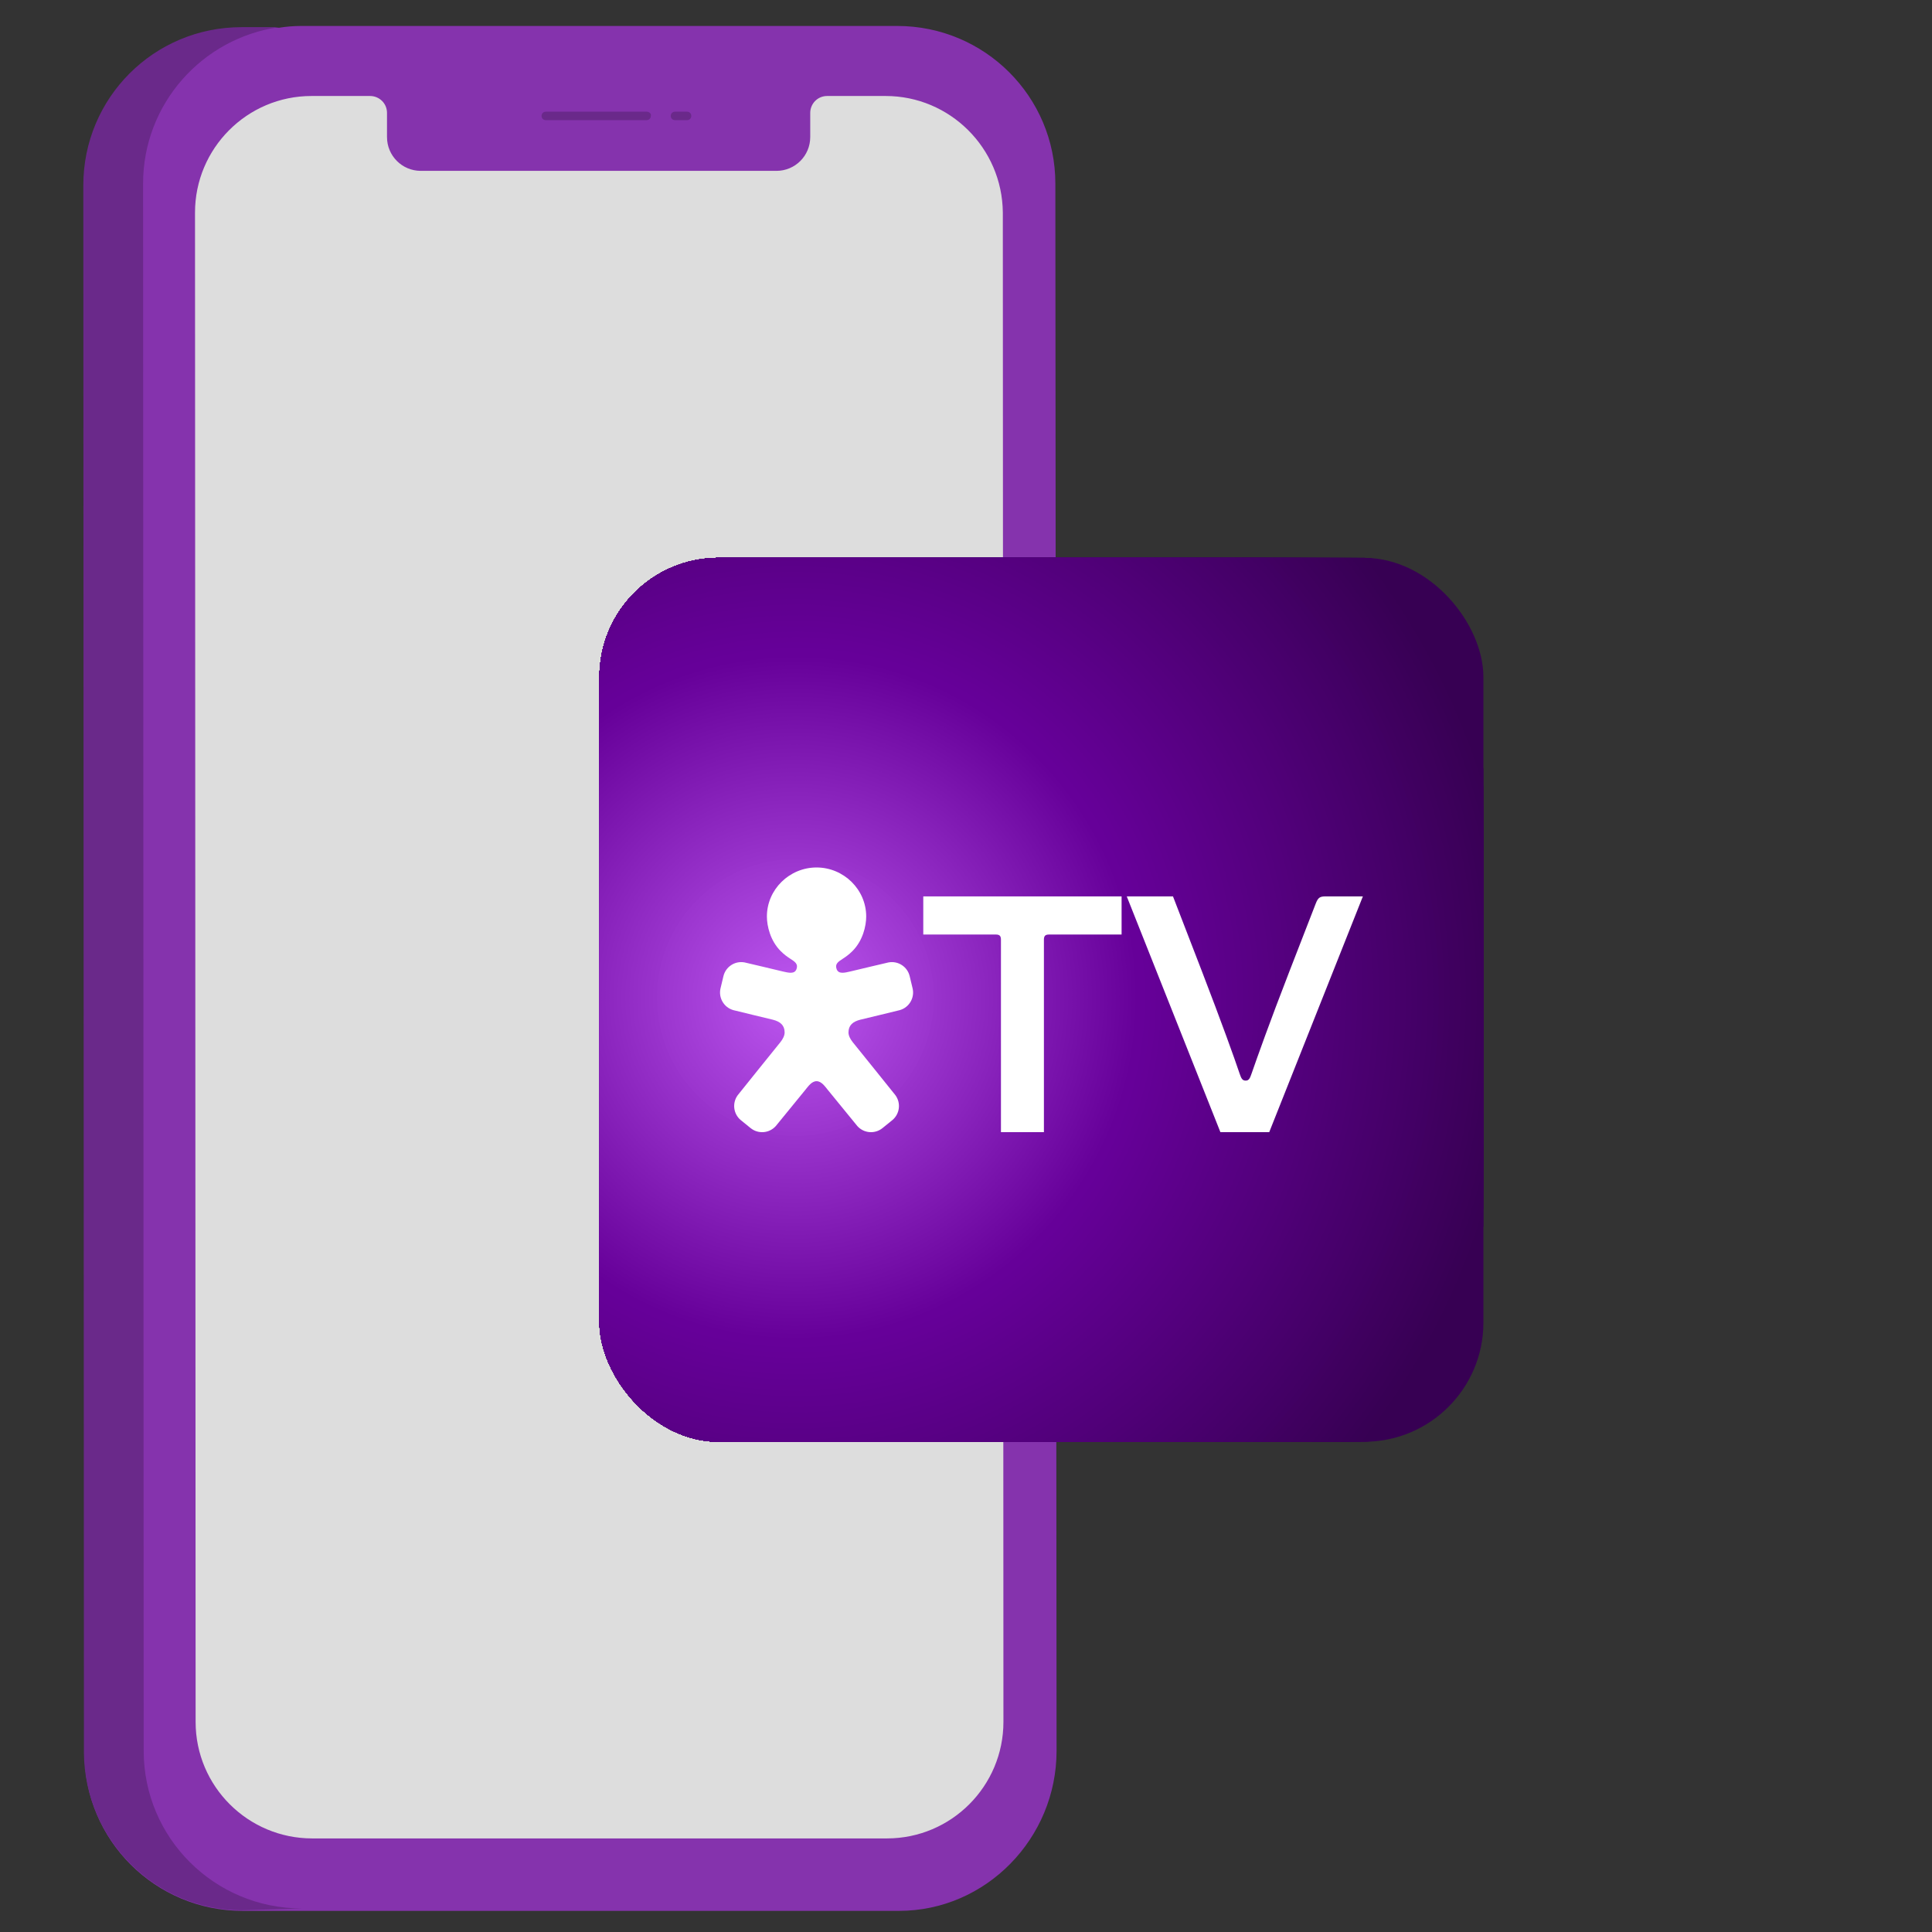 <?xml version="1.0" encoding="UTF-8"?>
<svg id="Layer_1" xmlns="http://www.w3.org/2000/svg" xmlns:xlink="http://www.w3.org/1999/xlink" version="1.1" viewBox="0 0 320 320">
  <rect x="0" y="0" width="320" height="320" fill="#333333" stroke="none"/>
  <!-- Generator: Adobe Illustrator 30.0.0, SVG Export Plug-In . SVG Version: 2.1.1 Build 123)  -->
  <defs>
    <style>
      .st0 {
        fill: none;
      }

      .st1 {
        fill: #8620b9;
      }

      .st2 {
        fill: #a943dc;
      }

      .st3 {
        fill: #9731ca;
      }

      .st4 {
        fill: #3f005e;
      }

      .st5 {
        fill: #b953ec;
      }

      .st6 {
        fill: #720ca5;
      }

      .st7 {
        fill: #8721ba;
      }

      .st8 {
        fill: #4c0072;
      }

      .st9 {
        fill: #8c26bf;
      }

      .st10 {
        fill: #3a0058;
      }

      .st11 {
        fill: #4e0075;
      }

      .st12 {
        fill: #b14be4;
      }

      .st13 {
        fill: #7f19b2;
      }

      .st14 {
        fill: #380054;
      }

      .st15 {
        fill: #47006b;
      }

      .st16 {
        fill: #a53fd8;
      }

      .st17 {
        fill: #440067;
      }

      .st18 {
        fill: #3a0057;
      }

      .st19 {
        fill: #560081;
      }

      .st20 {
        fill: #390056;
      }

      .st21 {
        fill: #640096;
      }

      .st22 {
        fill: #8d27c0;
      }

      .st23 {
        fill: #400060;
      }

      .st24 {
        fill: #7b15ae;
      }

      .st25 {
        fill: #650097;
      }

      .st26 {
        fill: #b54fe8;
      }

      .st27 {
        fill: #9e38d1;
      }

      .st28 {
        fill: #a4d;
      }

      .st29 {
        fill: #952fc8;
      }

      .st30 {
        fill: #630095;
      }

      .st31 {
        fill: #710ba4;
      }

      .st32 {
        fill: #a23cd5;
      }

      .st33 {
        fill: #a640d9;
      }

      .st34 {
        fill: #7610a9;
      }

      .st35 {
        fill: #54007e;
      }

      .st36 {
        fill: #922cc5;
      }

      .st37 {
        fill: #380055;
      }

      .st38 {
        fill: #b44ee7;
      }

      .st39 {
        fill: #550080;
      }

      .st40 {
        fill: #4a0070;
      }

      .st41 {
        fill: #430066;
      }

      .st42 {
        fill: #52007b;
      }

      .st43 {
        fill: #3d005b;
      }

      .st44 {
        fill: #430065;
      }

      .st45 {
        fill: #510079;
      }

      .st46 {
        fill: #82b;
      }

      .st47 {
        fill: #7913ac;
      }

      .st48 {
        fill: #3d005c;
      }

      .st49 {
        fill: #8b25be;
      }

      .st50 {
        fill: #7a14ad;
      }

      .st51 {
        fill: #5d008b;
      }

      .st52 {
        fill: #b5e;
      }

      .st53 {
        fill: #4a006f;
      }

      .st54 {
        fill: #3e005d;
      }

      .st55 {
        fill: #5f008e;
      }

      .st56 {
        fill: #8533ad;
      }

      .st56, .st57, .st58 {
        fill-rule: evenodd;
      }

      .st59 {
        fill: #650098;
      }

      .st60 {
        fill: #700aa3;
      }

      .st61 {
        fill: #730da6;
      }

      .st62 {
        fill: #6c069f;
      }

      .st63 {
        fill: #9d37d0;
      }

      .st64 {
        fill: #630094;
      }

      .st65 {
        fill: #610092;
      }

      .st66 {
        fill: #a741da;
      }

      .st67 {
        fill: #750fa8;
      }

      .st68 {
        fill: #3c005a;
      }

      .st69 {
        fill: #4c0073;
      }

      .st70 {
        fill: #7812ab;
      }

      .st71 {
        fill: #5a0087;
      }

      .st72 {
        fill: #570083;
      }

      .st73 {
        fill: #67019a;
      }

      .st74 {
        fill: #942ec7;
      }

      .st75 {
        fill: #851fb8;
      }

      .st76 {
        fill: #a842db;
      }

      .st77 {
        fill: #740ea7;
      }

      .st78 {
        fill: #3f005f;
      }

      .st79 {
        fill: #8e28c1;
      }

      .st80 {
        fill: #600090;
      }

      .st81 {
        fill: #9832cb;
      }

      .st82 {
        fill: #51007a;
      }

      .st83 {
        fill: #370053;
      }

      .st84 {
        fill: #902ac3;
      }

      .st85 {
        fill: #811bb4;
      }

      .st86 {
        fill: #a03ad3;
      }

      .st87 {
        fill: #6f09a2;
      }

      .st88 {
        fill: #609;
      }

      .st89 {
        fill: #71a;
      }

      .st90 {
        fill: #5c008a;
      }

      .st91 {
        fill: #fff;
      }

      .st92 {
        fill: #b852eb;
      }

      .st93 {
        fill: #841eb7;
      }

      .st94 {
        fill: #ac46df;
      }

      .st95 {
        fill: #a43ed7;
      }

      .st96 {
        fill: #5b0089;
      }

      .st97 {
        fill: #bc56ef;
      }

      .st98 {
        fill: #9f39d2;
      }

      .st99 {
        fill: #580084;
      }

      .st100 {
        fill: #821cb5;
      }

      .st101 {
        fill: #4d0074;
      }

      .st102 {
        fill: #b751ea;
      }

      .st103 {
        fill: #420064;
      }

      .st104 {
        fill: #7d17b0;
      }

      .st105 {
        fill: #912bc4;
      }

      .st106 {
        fill: #6b059e;
      }

      .st107 {
        fill: #3b0059;
      }

      .st108 {
        fill: #ab45de;
      }

      .st109 {
        fill: #a33dd6;
      }

      .st110 {
        fill: #55007f;
      }

      .st111 {
        fill: #500078;
      }

      .st112 {
        fill: #bd57f0;
      }

      .st113 {
        fill: #620093;
      }

      .st114 {
        fill: #590085;
      }

      .st115 {
        fill: #6d07a0;
      }

      .st116 {
        fill: #831db6;
      }

      .st117 {
        fill: #5e008d;
      }

      .st118 {
        fill: #570082;
      }

      .st119 {
        fill: #68029b;
      }

      .st120 {
        fill: #7c16af;
      }

      .st121 {
        fill: #8923bc;
      }

      .st122 {
        fill: #7e18b1;
      }

      .st123 {
        fill: #4f0077;
      }

      .st124 {
        fill: #b650e9;
      }

      .st125 {
        fill: #ae48e1;
      }

      .st126 {
        fill: #46006a;
      }

      .st127 {
        fill: #460069;
      }

      .st128 {
        fill: #932dc6;
      }

      .st129 {
        fill: #b04ae3;
      }

      .st130 {
        fill: #ad47e0;
      }

      .st131 {
        fill: #5d008c;
      }

      .st132 {
        fill: #af49e2;
      }

      .st133 {
        fill: #b24ce5;
      }

      .st134 {
        fill: #4b0071;
      }

      .st135 {
        fill: #9630c9;
      }

      .st136 {
        fill: #4f0076;
      }

      .st137 {
        fill: #5f008f;
      }

      .st138 {
        fill: #48006d;
      }

      .st57 {
        fill: #ddd;
      }

      .st139 {
        fill: #6e08a1;
      }

      .st140 {
        fill: #9c36cf;
      }

      .st141 {
        fill: #590086;
      }

      .st142 {
        fill: #b34de6;
      }

      .st58 {
        fill: #6a298a;
      }

      .st143 {
        fill: #8f29c2;
      }

      .st144 {
        fill: #a13bd4;
      }

      .st145 {
        fill: #48006c;
      }

      .st146 {
        fill: #93c;
      }

      .st147 {
        fill: #5b0088;
      }

      .st148 {
        fill: #410063;
      }

      .st149 {
        fill: #610091;
      }

      .st150 {
        fill: #8a24bd;
      }

      .st151 {
        fill: #6a049d;
      }

      .st152 {
        fill: #53007d;
      }

      .st153 {
        clip-path: url(#clippath);
      }

      .st154 {
        fill: #49006e;
      }

      .st155 {
        fill: #410061;
      }

      .st156 {
        fill: #9b35ce;
      }

      .st157 {
        fill: #450068;
      }

      .st158 {
        fill: #801ab3;
      }

      .st159 {
        fill: #69039c;
      }

      .st160 {
        fill: #ba54ed;
      }

      .st161 {
        fill: #53007c;
      }
    </style>
    <clipPath id="clippath">
      <rect class="st0" x="99.297" y="92.4" width="146.403" height="146.403" rx="19.753" ry="19.753"/>
    </clipPath>
  </defs>
  <g>
    <path class="st56" d="M174.8,30.4c0-14.4-11.7-26.1-26.2-26.1H49.9c-1.2,0-2.5.1-3.7.3h-6.2c-14.4,0-26.1,11.7-26.1,26.2l.1,259.6c0,14.4,11.7,26.1,26.2,26.1h108.7c14.4,0,26.1-12,26.1-26.5l-.2-259.6Z"/>
    <path class="st57" d="M146.7,15.9h-9.7c-1.6,0-2.8,1.3-2.8,2.8v4c0,3.1-2.5,5.6-5.6,5.6h-58.9c-3.1,0-5.6-2.5-5.6-5.6v-4c0-1.6-1.3-2.8-2.8-2.8h-9.7c-10.7,0-19.3,8.7-19.3,19.3l.1,250c0,10.7,8.7,19.3,19.3,19.3h95.2c10.7,0,19.3-8.7,19.3-19.3l-.1-250c-.1-10.7-8.8-19.3-19.4-19.3Z"/>
    <path class="st58" d="M23.7,30.4l.1,259.6c0,14.4,11.7,26.1,26.2,26.1l-9.9.3c-14.4,0-26.1-11.7-26.2-26.1l-.1-259.6c0-14.5,11.7-26.2,26.2-26.2h6.2c-12.7,1.8-22.5,12.7-22.5,25.9ZM113.8,18.5h-2c-.4,0-.7.3-.7.7s.3.7.7.7h2c.4,0,.7-.3.7-.7s-.3-.7-.7-.7ZM107.1,18.5h-16.7c-.4,0-.7.3-.7.7,0,.4.3.7.7.7h16.7c.4,0,.7-.3.7-.7.1-.4-.3-.7-.7-.7Z"/>
  </g>
  <g>
    <g class="st153">
      <rect class="st83" x="99.297" y="92.4" width="146.403" height="146.403"/>
      <path class="st83" d="M246.281,163.057v24.238h3.503c-1.458,7.844-3.68,15.424-6.587,22.66-2.907,7.236-6.5,14.127-10.699,20.592-2.1,3.232-4.351,6.358-6.743,9.367v-.529h-127.039V91.819h127.921v-.156c1.18,1.52,2.325,3.069,3.432,4.646,4.43,6.308,8.27,13.065,11.437,20.191,3.167,7.126,5.662,14.621,7.403,22.407h-2.628v24.149Z"/>
      <path class="st14" d="M246.281,163.073v24.056h2.618c-1.447,7.785-3.652,15.309-6.538,22.49-2.886,7.182-6.451,14.021-10.619,20.437-2.084,3.208-4.318,6.31-6.693,9.296-.594.747-1.196,1.486-1.807,2.218v-2.187h-124.526V91.819h123.59v-4.041c2.481,2.898,4.826,5.918,7.025,9.048,4.397,6.261,8.208,12.967,11.351,20.04,3.144,7.073,5.62,14.512,7.347,22.239h-1.748v23.968Z"/>
      <path class="st37" d="M249.984,163.089c.295,16.326-2.732,31.939-8.459,46.194-2.864,7.127-6.402,13.915-10.538,20.283-2.068,3.184-4.285,6.262-6.642,9.226-1.178,1.482-2.392,2.935-3.639,4.358v-3.766h-121.989V91.819h122.905v-3.455c2.463,2.876,4.79,5.873,6.972,8.98,4.364,6.214,8.146,12.869,11.266,19.888,6.24,14.038,9.83,29.532,10.125,45.858Z"/>
      <path class="st20" d="M249.083,163.106c.293,16.202-2.711,31.696-8.395,45.842-2.842,7.073-6.354,13.809-10.458,20.128-2.052,3.16-4.253,6.215-6.592,9.156-1.169,1.47-2.374,2.912-3.611,4.325v-3.173h-121.311V91.819h122.221v-2.87c2.444,2.854,4.753,5.828,6.919,8.911,4.33,6.166,8.084,12.771,11.18,19.737,6.192,13.931,9.755,29.307,10.048,45.508Z"/>
      <path class="st18" d="M248.182,163.122c.291,16.077-2.69,31.453-8.33,45.49-2.82,7.019-6.305,13.703-10.378,19.974-2.036,3.135-4.22,6.167-6.541,9.085-1.16,1.459-2.355,2.89-3.583,4.291v-2.579h-120.634V91.819h121.536v-2.284c2.425,2.832,4.717,5.783,6.866,8.843,4.297,6.119,8.022,12.673,11.094,19.585,6.144,13.824,9.68,29.082,9.971,45.159Z"/>
      <path class="st10" d="M247.281,163.138c.289,15.953-2.669,31.209-8.266,45.138-2.798,6.965-6.256,13.597-10.298,19.819-2.021,3.111-4.187,6.119-6.49,9.015-1.152,1.448-2.337,2.868-3.556,4.258v-1.985h-119.956V91.819h120.851v-1.698c2.406,2.811,4.68,5.739,6.812,8.774,4.264,6.072,7.96,12.575,11.008,19.434,6.097,13.717,9.605,28.857,9.894,44.81Z"/>
      <path class="st107" d="M246.381,163.155c.286,15.829-2.648,30.966-8.201,44.786-2.776,6.91-6.207,13.491-10.217,19.665-2.005,3.087-4.155,6.072-6.44,8.945-1.143,1.437-2.319,2.845-3.528,4.225v-1.392h-119.278V91.819h120.166v-1.113c2.388,2.789,4.644,5.694,6.759,8.706,4.231,6.024,7.898,12.477,10.922,19.282,6.049,13.61,9.53,28.632,9.817,44.46Z"/>
      <path class="st68" d="M245.48,163.171c.284,15.704-2.628,30.723-8.137,44.435-2.755,6.856-6.159,13.385-10.137,19.51-1.989,3.063-4.122,6.024-6.389,8.875-1.134,1.425-2.301,2.823-3.5,4.192v-.798h-118.6V91.819h119.482v-.527c2.369,2.767,4.607,5.649,6.706,8.638,4.198,5.977,7.836,12.379,10.836,19.131,6.002,13.504,9.455,28.407,9.74,44.111Z"/>
      <path class="st43" d="M244.579,163.187c.282,15.58-2.607,30.479-8.073,44.083-2.733,6.802-6.11,13.279-10.057,19.356-1.973,3.038-4.089,5.976-6.339,8.804-1.125,1.414-2.282,2.801-3.472,4.159v-.204h-117.923V91.819h115.176v-3.972c1.238,1.314,2.446,2.658,3.621,4.03,2.35,2.745,4.571,5.604,6.653,8.569,4.164,5.93,7.773,12.281,10.751,18.979,5.954,13.397,9.38,28.182,9.662,43.762Z"/>
      <path class="st48" d="M243.678,163.204c.559,30.911-11.463,59.122-31.353,79.746v-3.565h-113.609V91.819h114.52v-3.354c1.228,1.303,2.426,2.636,3.592,3.998,2.331,2.723,4.534,5.56,6.6,8.501,4.131,5.882,7.711,12.183,10.665,18.828,5.907,13.29,9.306,27.957,9.585,43.412Z"/>
      <path class="st54" d="M242.777,163.22c.555,30.662-11.371,58.647-31.101,79.104v-2.94h-112.96V91.819h113.864v-2.736c1.219,1.293,2.407,2.615,3.563,3.966,2.313,2.701,4.498,5.515,6.547,8.432,4.098,5.835,7.649,12.085,10.579,18.676,5.859,13.183,9.231,27.732,9.508,43.063Z"/>
      <path class="st4" d="M241.877,163.236c.55,30.413-11.279,58.171-30.849,78.462v-2.315h-112.312V91.819h113.209v-2.119c1.209,1.282,2.387,2.594,3.534,3.934,2.294,2.679,4.461,5.47,6.494,8.364,4.065,5.788,7.587,11.987,10.493,18.525,5.812,13.076,9.156,27.507,9.431,42.714Z"/>
      <path class="st78" d="M240.976,163.253c.546,30.165-11.186,57.695-30.596,77.821v-1.689h-111.663V91.819h112.553v-1.501c1.199,1.272,2.368,2.573,3.505,3.901,2.275,2.657,4.425,5.425,6.441,8.296,4.031,5.74,7.525,11.889,10.407,18.373,5.764,12.969,9.081,27.282,9.354,42.364Z"/>
      <path class="st23" d="M240.075,163.269c.541,29.916-11.094,57.219-30.344,77.179v-1.064h-111.015V91.819h111.897v-.883c1.189,1.261,2.348,2.552,3.476,3.869,2.256,2.635,4.388,5.381,6.387,8.227,3.998,5.693,7.463,11.791,10.322,18.222,5.717,12.862,9.006,27.057,9.277,42.015Z"/>
      <path class="st155" d="M239.174,163.285c.537,29.667-11.002,56.743-30.092,76.537v-.438h-110.366V91.819h107.616v-3.932c19.794,19.09,32.305,45.731,32.842,75.398Z"/>
      <path class="st148" d="M238.273,163.301c.532,29.418-10.91,56.268-29.84,75.895-1.183,1.227-2.395,2.425-3.636,3.594v-3.407h-106.082V91.819h106.991v-3.284c19.628,18.93,32.034,45.347,32.566,74.766Z"/>
      <path class="st103" d="M237.372,163.318c.528,29.17-10.817,55.792-29.587,75.254-1.173,1.216-2.375,2.405-3.605,3.564v-2.751h-105.464V91.819h106.365v-2.635c19.462,18.77,31.763,44.964,32.291,74.134Z"/>
      <path class="st44" d="M236.472,163.334c.523,28.921-10.725,55.316-29.335,74.612-1.163,1.206-2.355,2.384-3.575,3.534v-2.096h-104.846V91.819h105.74v-1.987c19.296,18.61,31.492,44.581,32.016,73.501Z"/>
      <path class="st41" d="M235.571,163.35c.519,28.672-10.633,54.84-29.083,73.97-1.153,1.196-2.335,2.364-3.544,3.503v-1.44h-104.229V91.819h105.115v-1.338c19.13,18.45,31.221,44.197,31.74,72.869Z"/>
      <path class="st17" d="M234.67,163.367c.514,28.423-10.541,54.365-28.83,73.328-1.143,1.185-2.314,2.343-3.513,3.473v-.784h-103.611V91.819h104.489v-.69c18.964,18.29,30.95,43.814,31.465,72.237Z"/>
      <path class="st157" d="M233.769,163.383c.51,28.175-10.448,53.889-28.578,72.687-2.266,2.35-4.644,4.591-7.126,6.716v-3.402h-99.349V91.819h103.864v-.041c18.798,18.13,30.68,43.43,31.19,71.605Z"/>
      <path class="st127" d="M232.868,163.399c.505,27.926-10.356,53.413-28.326,72.045-2.246,2.329-4.603,4.551-7.063,6.657v-2.717h-98.763V91.819h99.665v-2.677c1.217,1.067,2.408,2.162,3.573,3.285,18.632,17.969,30.409,43.047,30.914,70.973Z"/>
      <path class="st126" d="M231.968,163.416c.501,27.677-10.264,52.937-28.073,71.403-2.226,2.308-4.562,4.51-7,6.598v-2.032h-98.178V91.819h99.072v-2c1.206,1.057,2.387,2.143,3.541,3.256,18.466,17.809,30.138,42.663,30.639,70.341Z"/>
      <path class="st15" d="M231.067,163.432c.496,27.428-10.172,52.461-27.821,70.761-2.206,2.288-4.521,4.47-6.938,6.538v-1.348h-97.592V91.819h98.478v-1.322c1.195,1.048,2.365,2.123,3.509,3.226,18.3,17.649,29.867,42.28,30.363,69.708Z"/>
      <path class="st145" d="M230.166,163.448c.492,27.18-10.079,51.986-27.569,70.12-2.186,2.267-4.48,4.429-6.875,6.479v-.663h-97.007V91.819h94.257v-3.673c2.467,1.962,4.838,4.04,7.105,6.226,18.134,17.489,29.596,41.896,30.088,69.076Z"/>
      <path class="st138" d="M229.265,163.464c.487,26.931-9.987,51.51-27.316,69.478-2.166,2.246-4.439,4.389-6.812,6.42-1.186,1.016-2.397,2.003-3.632,2.962v-2.94h-92.789V91.819h93.697v-2.968c2.444,1.944,4.794,4.003,7.04,6.169,17.968,17.329,29.325,41.513,29.813,68.444Z"/>
      <path class="st154" d="M228.364,163.481c.483,26.682-9.895,51.034-27.064,68.836-2.146,2.225-4.398,4.348-6.749,6.361-1.175,1.006-2.375,1.985-3.598,2.935v-2.228h-92.237V91.819h93.136v-2.262c2.422,1.926,4.749,3.966,6.975,6.112,17.802,17.169,29.054,41.13,29.537,67.812Z"/>
      <path class="st53" d="M227.464,163.497c.478,26.433-9.803,50.558-26.812,68.194-2.126,2.205-4.357,4.308-6.686,6.301-1.164.997-2.353,1.966-3.565,2.907v-1.516h-91.685V91.819h92.576v-1.557c2.399,1.908,4.705,3.929,6.91,6.055,17.636,17.009,28.784,40.746,29.262,67.18Z"/>
      <path class="st40" d="M226.563,163.513c.474,26.185-9.71,50.083-26.559,67.553-4.212,4.368-8.841,8.333-13.824,11.833v-3.515h-87.463V91.819h92.016v-.851c2.377,1.89,4.661,3.892,6.845,5.998,17.47,16.849,28.513,40.363,28.987,66.547Z"/>
      <path class="st134" d="M225.662,163.53c.469,25.936-9.618,49.607-26.307,66.911-4.172,4.326-8.757,8.254-13.693,11.72v-2.777h-86.946V91.819h91.455v-.146c2.354,1.872,4.616,3.855,6.78,5.941,17.304,16.689,28.242,39.979,28.711,65.915Z"/>
      <path class="st8" d="M224.761,163.546c.465,25.687-9.526,49.131-26.055,66.269-4.132,4.285-8.673,8.175-13.561,11.608v-2.039h-86.429V91.819h87.331v-2.138c1.21.871,2.398,1.771,3.564,2.698,2.331,1.854,4.572,3.818,6.714,5.884,17.138,16.529,27.971,39.596,28.436,65.283Z"/>
      <path class="st69" d="M223.86,163.562c.46,25.438-9.434,48.655-25.803,65.627-4.092,4.243-8.589,8.096-13.43,11.496v-1.301h-85.912V91.819h83.147v-3.91c4.961,3.222,9.594,6.91,13.837,11.002,16.972,16.369,27.7,39.212,28.16,64.651Z"/>
      <path class="st101" d="M222.959,163.579c.456,25.19-9.341,48.179-25.55,64.986-4.052,4.202-8.505,8.017-13.299,11.383v-.563h-85.395V91.819h82.656v-3.153c4.912,3.191,9.5,6.842,13.702,10.894,16.806,16.209,27.429,38.829,27.885,64.019Z"/>
      <path class="st11" d="M222.059,163.595c.451,24.941-9.249,47.704-25.298,64.344-4.012,4.16-8.421,7.938-13.167,11.271-1.187.833-2.394,1.639-3.622,2.416v-2.241h-81.255V91.819h82.166v-2.397c4.864,3.159,9.406,6.775,13.567,10.787,16.64,16.049,27.158,38.445,27.61,63.386Z"/>
      <path class="st136" d="M221.158,163.611c.447,24.692-9.157,47.228-25.046,63.702-3.972,4.119-8.337,7.858-13.036,11.158-2.349,1.65-4.782,3.19-7.291,4.612v-3.7h-77.069V91.819h81.676v-1.641c4.815,3.128,9.313,6.707,13.431,10.679,16.474,15.889,26.887,38.062,27.334,62.754Z"/>
      <path class="st123" d="M220.257,163.628c.442,24.443-9.065,46.752-24.793,63.06-3.932,4.077-8.253,7.779-12.905,11.046-2.326,1.633-4.734,3.158-7.218,4.566v-2.916h-76.625V91.819h81.186v-.885c4.767,3.096,9.219,6.64,13.296,10.572,16.308,15.729,26.617,37.679,27.059,62.122Z"/>
      <path class="st111" d="M219.356,163.644c.438,24.195-8.972,46.276-24.541,62.419-3.892,4.036-8.169,7.7-12.773,10.933-2.302,1.617-4.686,3.126-7.145,4.519v-2.131h-76.181V91.819h80.696v-.129c4.718,3.065,9.125,6.572,13.161,10.464,16.142,15.569,26.346,37.295,26.784,61.49Z"/>
      <path class="st45" d="M218.455,163.66c.433,23.946-8.88,45.801-24.289,61.777-3.852,3.994-8.085,7.621-12.642,10.821-2.278,1.6-4.638,3.094-7.071,4.473v-1.347h-75.738V91.819h72.977v-3.587c2.482,1.29,4.893,2.698,7.228,4.214,4.67,3.033,9.031,6.504,13.025,10.356,15.976,15.408,26.075,36.912,26.508,60.858Z"/>
      <path class="st82" d="M217.555,163.676c.429,23.697-8.788,45.325-24.036,61.135-3.812,3.953-8.001,7.542-12.511,10.709-2.255,1.583-4.59,3.061-6.998,4.427v-.563h-75.294V91.819h72.562v-2.787c2.456,1.277,4.843,2.67,7.153,4.17,4.621,3.002,8.937,6.437,12.89,10.249,15.811,15.248,25.804,36.528,26.233,60.225Z"/>
      <path class="st42" d="M216.654,163.693c.424,23.448-8.696,44.849-23.784,60.494-7.544,7.822-16.58,14.206-26.662,18.686v-3.489h-67.492V91.819h72.147v-1.987c2.43,1.264,4.792,2.642,7.078,4.127,4.573,2.97,8.844,6.369,12.755,10.141,15.645,15.088,25.533,36.145,25.958,59.593Z"/>
      <path class="st161" d="M215.753,163.709c.42,23.2-8.603,44.373-23.532,59.852-7.464,7.739-16.404,14.055-26.379,18.488v-2.665h-67.127V91.819h71.732v-1.188c2.404,1.25,4.741,2.613,7.003,4.083,4.524,2.939,8.75,6.302,12.619,10.034,15.479,14.928,25.262,35.761,25.682,58.961Z"/>
      <path class="st152" d="M214.852,163.725c.415,22.951-8.511,43.897-23.279,59.21-7.384,7.656-16.229,13.904-26.096,18.29v-1.841h-66.761V91.819h63.989v-3.756c10.02,4.026,19.084,9.949,26.741,17.334,15.313,14.768,24.991,35.378,25.407,58.329Z"/>
      <path class="st35" d="M213.951,163.742c.411,22.702-8.419,43.422-23.027,58.568-7.304,7.573-16.053,13.753-25.813,18.092v-1.018h-66.395V91.819h63.653v-2.92c9.911,3.982,18.878,9.842,26.451,17.146,15.147,14.608,24.721,34.994,25.131,57.697Z"/>
      <path class="st110" d="M213.051,163.758c.406,22.453-8.327,42.946-22.775,57.927-7.224,7.49-15.877,13.603-25.53,17.893v-.194h-63.3v1.34c-1.225-.492-2.436-1.014-3.631-1.563h.901V92.575h-3.555c1.175-.592,2.366-1.157,3.572-1.694v.938h63.3v-2.083c9.802,3.938,18.671,9.734,26.161,16.958,14.981,14.448,24.45,34.611,24.856,57.064Z"/>
      <path class="st39" d="M212.15,163.774c.402,22.205-8.234,42.47-22.522,57.285-7.144,7.407-15.701,13.452-25.247,17.695-2.387,1.061-4.835,2.009-7.339,2.838v-2.208h-55.26v.503c-2.423-.974-4.789-2.062-7.09-3.259h4.025V93.38h-3.149c1.162-.586,2.339-1.144,3.533-1.675v.114h62.598v-1.247c9.694,3.895,18.464,9.626,25.871,16.77,14.815,14.288,24.179,34.228,24.581,56.432Z"/>
      <path class="st19" d="M211.249,163.791c.397,21.956-8.142,41.994-22.27,56.643-7.064,7.324-15.525,13.301-24.965,17.497-4.72,2.098-9.684,3.75-14.841,4.903v-3.45h-32.048v4.03c-5.195-.965-10.216-2.437-15.009-4.363-2.396-.963-4.736-2.039-7.011-3.222h3.61V94.185h-2.744c1.149-.579,2.313-1.132,3.493-1.656,2.36-1.049,4.781-1.986,7.257-2.806v2.096h54.641v-.411c9.585,3.851,18.257,9.518,25.581,16.582,14.649,14.128,23.908,33.844,24.305,55.8Z"/>
      <path class="st118" d="M210.348,163.807c.393,21.707-8.05,41.518-22.018,56.001-6.984,7.241-15.349,13.151-24.682,17.299-4.666,2.074-9.574,3.708-14.673,4.847v-2.57h-31.685v3.144c-5.136-.955-10.1-2.41-14.839-4.313-2.369-.952-4.682-2.016-6.931-3.186h3.195V94.99h-2.339c1.136-.573,2.287-1.119,3.454-1.637,4.666-2.074,9.574-3.708,14.673-4.847v3.314h31.685v-3.888c5.136.955,10.1,2.41,14.839,4.313,9.477,3.808,18.05,9.41,25.292,16.394,14.483,13.968,23.637,33.461,24.03,55.168Z"/>
      <path class="st72" d="M209.447,163.823c.777,42.917-33.384,78.337-76.301,79.114-10.729.194-20.99-1.795-30.358-5.559-2.342-.941-4.628-1.993-6.852-3.149h2.78V95.795h-1.934c1.123-.566,2.261-1.106,3.414-1.618,4.613-2.05,9.465-3.665,14.505-4.792v2.435h31.322v-3.002c5.077.944,9.984,2.382,14.668,4.264,9.368,3.764,17.843,9.302,25.002,16.206,14.317,13.808,23.366,33.077,23.755,54.536Z"/>
      <path class="st99" d="M208.546,163.839c.768,42.419-32.997,77.429-75.417,78.197-10.605.192-20.747-1.774-30.006-5.495-2.315-.93-4.575-1.97-6.773-3.113h2.365V96.599h-1.528c1.11-.56,2.235-1.093,3.374-1.6,9.119-4.053,19.183-6.385,29.787-6.577,21.21-.384,40.567,7.865,54.718,21.513,14.151,13.648,23.095,32.694,23.479,53.903Z"/>
      <path class="st114" d="M207.646,163.856c.759,41.922-32.61,76.521-74.532,77.28-10.48.19-20.503-1.754-29.654-5.43-2.288-.919-4.521-1.947-6.693-3.076h1.95V97.404h-1.123c1.096-.553,2.208-1.08,3.335-1.581,9.012-4.005,18.958-6.31,29.438-6.5,41.922-.759,76.521,32.61,77.28,74.532Z"/>
      <path class="st141" d="M206.745,163.872c.75,41.424-32.223,75.613-73.648,76.363-10.356.187-20.26-1.733-29.302-5.366-2.261-.908-4.467-1.924-6.614-3.04h1.535V99.924h-3.922c2.105-1.193,4.273-2.288,6.499-3.277,8.905-3.958,18.733-6.235,29.089-6.423,41.424-.75,75.613,32.223,76.363,73.648Z"/>
      <path class="st71" d="M205.844,163.888c.741,40.927-31.836,74.705-72.763,75.446-10.232.185-20.017-1.712-28.95-5.301-2.233-.897-4.414-1.9-6.534-3.003h1.12V100.709h-3.478c2.079-1.179,4.222-2.26,6.421-3.238,8.798-3.91,18.508-6.16,28.739-6.346,40.927-.741,74.705,31.836,75.446,72.763Z"/>
      <path class="st147" d="M204.943,163.905c.732,40.429-31.449,73.797-71.879,74.529-10.107.183-19.773-1.691-28.598-5.237-2.206-.886-4.36-1.877-6.455-2.967h.704V101.493h-3.035c2.054-1.164,4.171-2.233,6.343-3.198,8.691-3.863,18.283-6.085,28.39-6.268,40.429-.732,73.797,31.449,74.529,71.879Z"/>
      <path class="st96" d="M204.042,163.921c.723,39.932-31.062,72.889-70.994,73.611-9.983.181-19.53-1.67-28.246-5.173-2.179-.876-4.306-1.854-6.375-2.93h.289v-127.152h-2.591c2.029-1.15,4.119-2.205,6.265-3.159,8.584-3.815,18.058-6.011,28.041-6.191,39.932-.723,72.889,31.062,73.611,70.994Z"/>
      <path class="st90" d="M203.142,163.937c.714,39.434-30.675,71.981-70.11,72.694-9.859.178-19.287-1.65-27.894-5.108-2.152-.865-4.253-1.831-6.296-2.894-1.022-.531-2.029-1.087-3.021-1.665h2.896v-123.903h-2.147c2.004-1.136,4.068-2.178,6.187-3.12,8.477-3.768,17.833-5.936,27.691-6.114,39.434-.714,71.981,30.675,72.694,70.11Z"/>
      <path class="st51" d="M202.241,163.954c.705,38.937-30.288,71.072-69.225,71.777-9.734.176-19.043-1.629-27.543-5.044-2.125-.854-4.199-1.808-6.217-2.857-1.009-.525-2.003-1.073-2.983-1.644h2.442v-122.34h-1.703c1.978-1.121,4.017-2.15,6.109-3.08,8.37-3.72,17.608-5.861,27.342-6.037,38.937-.705,71.072,30.288,71.777,69.225Z"/>
      <path class="st131" d="M201.34,163.97c.696,38.439-29.901,70.164-68.341,70.86-9.61.174-18.8-1.608-27.191-4.979-2.098-.843-4.145-1.785-6.137-2.821-.996-.518-1.978-1.059-2.945-1.623h1.989v-120.777h-1.26c1.953-1.107,3.965-2.123,6.031-3.041,8.263-3.673,17.383-5.786,26.993-5.96,38.439-.696,70.164,29.901,70.86,68.341Z"/>
      <path class="st117" d="M200.439,163.986c.687,37.942-29.514,69.256-67.456,69.943-9.485.172-18.557-1.587-26.839-4.915-2.071-.832-4.092-1.762-6.058-2.784-.983-.511-1.952-1.045-2.907-1.602h1.536v-119.214h-.816c1.928-1.093,3.914-2.095,5.953-3.002,8.156-3.625,17.158-5.711,26.643-5.883,37.942-.687,69.256,29.514,69.943,67.456Z"/>
      <path class="st55" d="M199.538,164.003c.678,37.444-29.127,68.348-66.572,69.026-9.361.169-18.313-1.566-26.487-4.85-4.087-1.642-7.979-3.671-11.63-6.043h3.866v-115.937h-.372c1.902-1.079,3.863-2.068,5.875-2.962,8.049-3.578,16.933-5.636,26.294-5.806,37.444-.678,68.348,29.127,69.026,66.572Z"/>
      <path class="st137" d="M198.638,164.019c.669,36.947-28.74,67.44-65.687,68.109-9.237.167-18.07-1.546-26.135-4.786-4.032-1.62-7.873-3.622-11.475-5.962h3.376v-112.735h-2.701c.909-.575,1.834-1.129,2.772-1.662,1.877-1.064,3.811-2.04,5.797-2.923,7.942-3.53,16.708-5.561,25.945-5.728,36.947-.669,67.44,28.74,68.109,65.687Z"/>
      <path class="st80" d="M197.737,164.035c.66,36.449-28.353,66.532-64.803,67.192-9.112.165-17.827-1.525-25.783-4.721-3.978-1.598-7.767-3.573-11.321-5.882h2.885v-111.217h-2.22c.897-.568,1.809-1.114,2.735-1.639,1.852-1.05,3.76-2.013,5.719-2.884,7.835-3.483,16.483-5.486,25.595-5.651,36.449-.66,66.532,28.353,67.192,64.803Z"/>
      <path class="st149" d="M196.836,164.051c.651,35.952-27.966,65.624-63.918,66.274-8.988.163-17.583-1.504-25.431-4.657-3.924-1.577-7.661-3.525-11.166-5.802h2.395v-109.699h-1.739c.885-.56,1.784-1.099,2.698-1.617,1.827-1.036,3.709-1.985,5.641-2.844,7.728-3.435,16.258-5.412,25.246-5.574,35.952-.651,65.624,27.966,66.274,63.918Z"/>
      <path class="st65" d="M195.935,164.068c.642,35.454-27.579,64.716-63.034,65.357-8.864.16-17.34-1.483-25.079-4.593-3.87-1.555-7.555-3.476-11.012-5.721h1.905v-106.464h-3.832c3.373-2.369,6.987-4.422,10.797-6.116,7.621-3.387,16.033-5.337,24.896-5.497,35.454-.642,64.716,27.579,65.357,63.034Z"/>
      <path class="st113" d="M195.034,164.084c.633,34.957-27.192,63.808-62.149,64.44-8.739.158-17.097-1.462-24.727-4.528-3.815-1.533-7.449-3.427-10.857-5.641h1.415v-104.97h-3.315c3.326-2.336,6.889-4.36,10.646-6.03,7.514-3.34,15.808-5.262,24.547-5.42,34.957-.633,63.808,27.192,64.44,62.149Z"/>
      <path class="st64" d="M194.133,164.1c.624,34.459-26.805,62.899-61.265,63.523-8.615.156-16.853-1.441-24.375-4.464-3.761-1.511-7.343-3.378-10.703-5.561h.925v-103.476h-2.798c3.279-2.303,6.791-4.298,10.494-5.944,7.408-3.292,15.583-5.187,24.198-5.343,34.459-.624,62.899,26.805,63.523,61.265Z"/>
      <path class="st30" d="M193.233,164.117c.615,33.962-26.418,61.991-60.38,62.606-8.49.154-16.61-1.421-24.023-4.399-3.707-1.489-7.237-3.33-10.548-5.481h.435v-101.982h-2.281c3.231-2.269,6.693-4.236,10.343-5.859,7.301-3.245,15.358-5.112,23.848-5.266,33.962-.615,61.991,26.418,62.606,60.38Z"/>
      <path class="st21" d="M192.332,164.133c.606,33.464-26.031,61.083-59.496,61.689-8.366.151-16.367-1.4-23.671-4.335-3.652-1.467-7.131-3.281-10.394-5.4-.816-.53-1.618-1.079-2.406-1.646h2.351v-98.842h-1.763c3.184-2.236,6.595-4.174,10.191-5.773,7.194-3.197,15.133-5.037,23.499-5.189,33.464-.606,61.083,26.031,61.689,59.496Z"/>
      <path class="st25" d="M191.431,164.149c.597,32.967-25.644,60.175-58.611,60.772-8.242.149-16.123-1.379-23.319-4.27-3.598-1.446-7.025-3.232-10.239-5.32-.804-.522-1.594-1.063-2.37-1.622h1.825v-97.372h-1.246c3.137-2.203,6.496-4.112,10.04-5.687,7.087-3.15,14.908-4.962,23.15-5.111,32.967-.597,60.175,25.644,60.772,58.611Z"/>
      <path class="st59" d="M190.53,164.166c.588,32.469-25.257,59.267-57.727,59.855-8.117.147-15.88-1.358-22.968-4.206-3.544-1.424-6.919-3.183-10.085-5.24-1.583-1.028-3.114-2.131-4.587-3.302h3.552v-94.198h-.729c3.089-2.17,6.398-4.05,9.888-5.601,6.98-3.102,14.683-4.887,22.8-5.034,32.469-.588,59.267,25.257,59.855,57.727Z"/>
      <path class="st88" d="M189.629,164.182c.579,31.972-24.87,58.359-56.842,58.938-7.993.145-15.637-1.337-22.616-4.141-3.489-1.402-6.813-3.135-9.93-5.159-1.559-1.012-3.066-2.098-4.517-3.252h2.991v-92.754h-.212c3.042-2.136,6.3-3.988,9.737-5.515,6.873-3.055,14.458-4.812,22.451-4.957,31.972-.579,58.359,24.87,58.938,56.842Z"/>
      <path class="st88" d="M188.729,164.198c.57,31.474-24.483,57.451-55.957,58.02-7.869.142-15.393-1.317-22.264-4.077-3.435-1.38-6.707-3.086-9.775-5.079-1.534-.997-3.018-2.065-4.447-3.201h2.431v-87.951h-4.023c1.386-1.187,2.83-2.309,4.328-3.36,2.995-2.103,6.202-3.926,9.585-5.43,6.766-3.007,14.233-4.738,22.102-4.88,31.474-.57,57.451,24.483,58.02,55.957Z"/>
      <path class="st73" d="M188.074,164.21c.563,31.112-24.202,56.79-55.314,57.354-7.778.141-15.217-1.301-22.008-4.03-3.396-1.364-6.63-3.05-9.663-5.021-1.517-.985-2.984-2.042-4.395-3.164h2.023v-86.94h-3.597c1.37-1.173,2.798-2.282,4.278-3.321,2.96-2.079,6.131-3.881,9.475-5.367,6.688-2.973,14.069-4.683,21.848-4.824,31.112-.563,56.79,24.202,57.354,55.314Z"/>
      <path class="st119" d="M187.419,164.222c.557,30.751-23.921,56.13-54.671,56.687-7.688.139-15.04-1.286-21.752-3.983-3.356-1.348-6.552-3.015-9.551-4.962-1.499-.974-2.949-2.018-4.344-3.128h1.616v-85.929h-3.171c1.354-1.16,2.765-2.255,4.228-3.283,2.926-2.055,6.06-3.836,9.365-5.305,6.61-2.938,13.906-4.629,21.594-4.768,30.751-.557,56.13,23.921,56.687,54.671Z"/>
      <path class="st159" d="M186.763,164.234c.55,30.389-23.639,55.47-54.028,56.02-7.597.138-14.863-1.271-21.496-3.936-3.317-1.333-6.475-2.979-9.438-4.904-1.482-.962-2.914-1.994-4.293-3.091h1.208v-84.918h-2.745c1.338-1.146,2.733-2.229,4.179-3.244,2.891-2.031,5.988-3.791,9.255-5.242,6.533-2.904,13.742-4.574,21.339-4.712,30.389-.55,55.47,23.639,56.02,54.028Z"/>
      <path class="st151" d="M186.108,164.246c.543,30.027-23.358,54.809-53.385,55.353-7.507.136-14.686-1.256-21.24-3.89-3.277-1.317-6.398-2.944-9.326-4.846-1.464-.951-2.879-1.97-4.242-3.054h.801v-83.907h-2.319c1.323-1.132,2.7-2.202,4.129-3.206,2.857-2.006,5.917-3.745,9.145-5.18,6.455-2.869,13.579-4.52,21.085-4.656,30.027-.543,54.809,23.358,55.353,53.385Z"/>
      <path class="st106" d="M185.453,164.257c.537,29.665-23.076,54.149-52.742,54.686-7.416.134-14.509-1.241-20.984-3.843-3.238-1.301-6.321-2.908-9.214-4.787-1.446-.939-2.845-1.947-4.191-3.017h.393v-82.896h-1.893c1.307-1.119,2.668-2.176,4.079-3.167,2.823-1.982,5.846-3.7,9.034-5.118,6.377-2.834,13.415-4.465,20.831-4.6,29.665-.537,54.149,23.076,54.686,52.742Z"/>
      <path class="st62" d="M184.798,164.269c.53,29.304-22.795,53.489-52.098,54.019-14.652.265-28.024-5.434-37.799-14.861h3.815v-78.529h-1.468c1.291-1.105,2.635-2.149,4.029-3.128,2.788-1.958,5.775-3.655,8.924-5.055,6.299-2.8,13.251-4.411,20.577-4.543,29.304-.53,53.489,22.795,54.019,52.098Z"/>
      <path class="st115" d="M184.143,164.281c.524,28.942-22.513,52.828-51.455,53.352-14.471.262-27.678-5.366-37.333-14.678h3.361v-77.56h-1.042c1.275-1.091,2.603-2.123,3.98-3.09,2.754-1.934,5.703-3.61,8.814-4.993,6.221-2.765,13.088-4.356,20.323-4.487,28.942-.524,52.828,22.513,53.352,51.455Z"/>
      <path class="st139" d="M183.488,164.293c.517,28.58-22.232,52.168-50.812,52.685-14.29.259-27.332-5.299-36.866-14.495h2.906v-76.59h-.616c1.259-1.078,2.57-2.096,3.93-3.051,2.719-1.91,5.632-3.565,8.704-4.93,6.144-2.731,12.924-4.302,20.069-4.431,28.58-.517,52.168,22.232,52.685,50.812Z"/>
      <path class="st87" d="M182.833,164.305c.511,28.218-21.951,51.508-50.169,52.018-14.109.255-26.986-5.232-36.399-14.311h2.451v-72.257h-3.759c9.079-9.413,21.749-15.363,35.858-15.619,28.218-.511,51.508,21.951,52.018,50.169Z"/>
      <path class="st60" d="M182.178,164.317c.504,27.856-21.669,50.847-49.526,51.351-13.928.252-26.64-5.165-35.933-14.128h1.996v-71.331h-3.287c8.962-9.293,21.47-15.167,35.398-15.419,27.856-.504,50.847,21.669,51.351,49.526Z"/>
      <path class="st31" d="M181.523,164.329c.498,27.495-21.388,50.187-48.882,50.685-13.747.249-26.294-5.098-35.466-13.944h1.541v-70.404h-2.816c8.846-9.172,21.191-14.97,34.938-15.218,27.495-.498,50.187,21.388,50.685,48.882Z"/>
      <path class="st6" d="M180.868,164.34c.491,27.133-21.106,49.527-48.239,50.018-13.566.246-25.948-5.031-34.999-13.761h1.087v-69.478h-2.344c8.73-9.051,20.912-14.773,34.479-15.018,27.133-.491,49.527,21.106,50.018,48.239Z"/>
      <path class="st61" d="M180.213,164.352c.485,26.771-20.825,48.866-47.596,49.351-13.386.242-25.602-4.964-34.533-13.577h.632v-68.552h-1.873c8.613-8.931,20.633-14.576,34.019-14.818,26.771-.485,48.866,20.825,49.351,47.596Z"/>
      <path class="st77" d="M179.558,164.364c.478,26.409-20.544,48.206-46.953,48.684-13.205.239-25.256-4.897-34.066-13.394h.177v-67.625h-1.401c8.497-8.81,20.355-14.379,33.559-14.618,26.409-.478,48.206,20.544,48.684,46.953Z"/>
      <path class="st67" d="M178.903,164.376c.471,26.048-20.262,47.545-46.31,48.017-13.024.236-24.91-4.83-33.599-13.21-1.086-1.048-2.122-2.147-3.105-3.294h2.827v-63.405h-.929c8.38-8.689,20.076-14.182,33.099-14.417,26.048-.471,47.545,20.262,48.017,46.31Z"/>
      <path class="st34" d="M178.248,164.388c.465,25.686-19.981,46.885-45.666,47.35-12.843.232-24.564-4.763-33.133-13.027-1.071-1.033-2.093-2.117-3.062-3.248h2.329v-62.524h-.458c8.264-8.569,19.797-13.985,32.64-14.217,25.686-.465,46.885,19.981,47.35,45.666Z"/>
      <path class="st89" d="M177.593,164.4c.458,25.324-19.699,46.225-45.023,46.683-12.662.229-24.218-4.696-32.666-12.843-1.056-1.018-2.063-2.087-3.018-3.203h1.831v-58.334h-2.887c.914-1.149,1.882-2.254,2.901-3.31,8.148-8.448,19.518-13.788,32.18-14.017,25.324-.458,46.225,19.699,46.683,45.023Z"/>
      <path class="st70" d="M176.938,164.412c.452,24.962-19.418,45.564-44.38,46.016-12.481.226-23.872-4.629-32.2-12.66-2.082-2.008-3.972-4.214-5.64-6.589h3.998v-54.068h-2.374c.901-1.133,1.855-2.222,2.859-3.262,8.031-8.327,19.239-13.591,31.72-13.817,24.962-.452,45.564,19.418,46.016,44.38Z"/>
      <path class="st47" d="M176.283,164.423c.445,24.6-19.136,44.904-43.737,45.349-12.3.223-23.526-4.561-31.733-12.476-2.052-1.979-3.915-4.153-5.558-6.494h3.461v-53.284h-1.861c.888-1.116,1.828-2.189,2.818-3.215,7.915-8.207,18.96-13.394,31.261-13.616,24.6-.445,44.904,19.136,45.349,43.737Z"/>
      <path class="st50" d="M175.628,164.435c.439,24.239-18.855,44.244-43.094,44.682-12.119.219-23.18-4.494-31.266-12.293-2.021-1.95-3.857-4.092-5.477-6.398h2.925v-49.076h-3.813c1.535-2.363,3.292-4.571,5.242-6.592,7.798-8.086,18.682-13.197,30.801-13.416,24.239-.439,44.244,18.855,44.682,43.094Z"/>
      <path class="st24" d="M174.973,164.447c.432,23.877-18.574,43.583-42.451,44.016-11.938.216-22.834-4.427-30.8-12.109-1.991-1.921-3.799-4.031-5.395-6.303h2.388v-48.344h-3.263c1.512-2.328,3.243-4.503,5.163-6.494,7.682-7.965,18.403-13,30.341-13.216,23.877-.432,43.583,18.574,44.016,42.451Z"/>
      <path class="st120" d="M174.318,164.459c.426,23.515-18.292,42.923-41.807,43.349-11.758.213-22.488-4.36-30.333-11.926-1.961-1.891-3.742-3.97-5.313-6.207h1.852v-47.611h-2.714c1.489-2.293,3.194-4.434,5.085-6.396,7.566-7.845,18.124-12.803,29.881-13.016,23.515-.426,42.923,18.292,43.349,41.807Z"/>
      <path class="st104" d="M173.663,164.471c.419,23.153-18.011,42.263-41.164,42.682-11.577.21-22.142-4.293-29.866-11.742-1.931-1.862-3.684-3.909-5.231-6.112h1.315v-46.879h-2.164c1.466-2.258,3.145-4.366,5.007-6.297,7.449-7.724,17.845-12.606,29.422-12.815,23.153-.419,42.263,18.011,42.682,41.164Z"/>
      <path class="st122" d="M173.008,164.483c.413,22.792-17.729,41.602-40.521,42.015-11.396.206-21.796-4.226-29.4-11.559-1.901-1.833-3.627-3.848-5.15-6.016h.779v-46.147h-1.614c1.443-2.222,3.095-4.298,4.929-6.199,7.333-7.603,17.566-12.409,28.962-12.615,22.792-.413,41.602,17.729,42.015,40.521Z"/>
      <path class="st13" d="M172.352,164.495c.406,22.43-17.448,40.942-39.878,41.348-11.215.203-21.45-4.159-28.933-11.375-1.871-1.804-3.569-3.787-5.068-5.921h.242v-45.414h-1.064c1.421-2.187,3.046-4.23,4.85-6.1,7.216-7.482,17.287-12.212,28.502-12.415,22.43-.406,40.942,17.448,41.348,39.878Z"/>
      <path class="st158" d="M171.697,164.506c.399,22.068-17.166,40.282-39.235,40.681-11.034.2-21.104-4.092-28.466-11.192-3.681-3.55-6.685-7.802-8.793-12.546h3.513v-37.961h-.514c1.398-2.152,2.997-4.162,4.772-6.002,7.1-7.362,17.009-12.015,28.043-12.215,22.068-.399,40.282,17.166,40.681,39.235Z"/>
      <path class="st85" d="M171.042,164.518c.393,21.706-16.885,39.621-38.591,40.014-10.853.196-20.758-4.025-28-11.008-3.621-3.492-6.575-7.674-8.649-12.34h2.914v-30.597h-3.467c1.904-4.738,4.705-9.025,8.197-12.645,6.984-7.241,16.73-11.818,27.583-12.015,21.706-.393,39.621,16.885,40.014,38.591Z"/>
      <path class="st100" d="M170.387,164.53c.386,21.345-16.604,38.961-37.948,39.347-10.672.193-20.412-3.958-27.533-10.825-3.56-3.434-6.465-7.546-8.505-12.135h2.315v-30.087h-2.859c1.872-4.659,4.627-8.874,8.06-12.435,6.867-7.12,16.451-11.621,27.123-11.814,21.345-.386,38.961,16.604,39.347,37.948Z"/>
      <path class="st116" d="M169.732,164.542c.38,20.983-16.322,38.301-37.305,38.68-10.491.19-20.067-3.891-27.066-10.642-3.5-3.375-6.356-7.418-8.361-11.929h1.716v-29.577h-2.251c1.84-4.58,4.548-8.724,7.924-12.224,6.751-7,16.172-11.424,26.663-11.614,20.983-.38,38.301,16.322,38.68,37.305Z"/>
      <path class="st93" d="M169.077,164.554c.373,20.621-16.041,37.64-36.662,38.013-10.31.187-19.721-3.824-26.6-10.458-3.44-3.317-6.246-7.291-8.217-11.723h1.117v-29.067h-1.643c1.809-4.501,4.47-8.573,7.787-12.013,6.634-6.879,15.893-11.227,26.204-11.414,20.621-.373,37.64,16.041,38.013,36.662Z"/>
      <circle class="st75" cx="131.74" cy="165.23" r="36.689"/>
      <circle class="st1" cx="131.74" cy="165.23" r="36.033"/>
      <circle class="st7" cx="131.74" cy="165.23" r="35.378"/>
      <circle class="st46" cx="131.74" cy="165.23" r="34.723"/>
      <circle class="st121" cx="131.74" cy="165.23" r="34.068"/>
      <circle class="st150" cx="131.74" cy="165.23" r="33.413"/>
      <circle class="st49" cx="131.74" cy="165.23" r="32.758"/>
      <circle class="st9" cx="131.74" cy="165.23" r="32.102"/>
      <circle class="st22" cx="131.74" cy="165.23" r="31.447"/>
      <circle class="st79" cx="131.74" cy="165.23" r="30.792"/>
      <circle class="st143" cx="131.74" cy="165.23" r="30.137"/>
      <circle class="st84" cx="131.74" cy="165.23" r="29.482"/>
      <circle class="st105" cx="131.74" cy="165.23" r="28.827"/>
      <circle class="st36" cx="131.74" cy="165.23" r="28.172"/>
      <circle class="st128" cx="131.74" cy="165.23" r="27.516"/>
      <circle class="st74" cx="131.74" cy="165.23" r="26.861"/>
      <circle class="st29" cx="131.74" cy="165.23" r="26.206"/>
      <circle class="st135" cx="131.74" cy="165.23" r="25.551"/>
      <circle class="st3" cx="131.74" cy="165.23" r="24.896"/>
      <circle class="st81" cx="131.74" cy="165.23" r="24.241"/>
      <circle class="st146" cx="131.74" cy="165.23" r="23.586"/>
      <circle class="st156" cx="131.74" cy="165.23" r="22.93"/>
      <circle class="st140" cx="131.74" cy="165.23" r="22.275"/>
      <circle class="st63" cx="131.74" cy="165.23" r="21.62"/>
      <circle class="st27" cx="131.74" cy="165.23" r="20.965"/>
      <circle class="st98" cx="131.74" cy="165.23" r="20.31"/>
      <circle class="st86" cx="131.74" cy="165.23" r="19.655"/>
      <circle class="st144" cx="131.74" cy="165.23" r="18.999"/>
      <circle class="st32" cx="131.74" cy="165.23" r="18.344"/>
      <circle class="st109" cx="131.74" cy="165.23" r="17.689"/>
      <circle class="st95" cx="131.74" cy="165.23" r="17.034"/>
      <circle class="st16" cx="131.74" cy="165.23" r="16.379"/>
      <circle class="st33" cx="131.74" cy="165.23" r="15.724"/>
      <circle class="st66" cx="131.74" cy="165.23" r="15.069"/>
      <circle class="st76" cx="131.74" cy="165.23" r="14.413"/>
      <circle class="st2" cx="131.74" cy="165.23" r="13.758"/>
      <circle class="st28" cx="131.74" cy="165.23" r="13.103"/>
      <circle class="st108" cx="131.74" cy="165.23" r="12.448"/>
      <circle class="st94" cx="131.74" cy="165.23" r="11.793"/>
      <circle class="st130" cx="131.74" cy="165.23" r="11.138"/>
      <circle class="st125" cx="131.74" cy="165.23" r="10.482"/>
      <circle class="st132" cx="131.74" cy="165.23" r="9.827"/>
      <circle class="st129" cx="131.74" cy="165.23" r="9.172"/>
      <circle class="st12" cx="131.74" cy="165.23" r="8.517"/>
      <circle class="st133" cx="131.74" cy="165.23" r="7.862"/>
      <circle class="st142" cx="131.74" cy="165.23" r="7.207"/>
      <circle class="st38" cx="131.74" cy="165.23" r="6.552"/>
      <circle class="st26" cx="131.74" cy="165.23" r="5.896"/>
      <circle class="st124" cx="131.74" cy="165.23" r="5.241"/>
      <circle class="st102" cx="131.74" cy="165.23" r="4.586"/>
      <circle class="st92" cx="131.74" cy="165.23" r="3.931"/>
      <circle class="st5" cx="131.74" cy="165.23" r="3.276"/>
      <circle class="st160" cx="131.74" cy="165.23" r="2.621"/>
      <circle class="st52" cx="131.74" cy="165.23" r="1.965"/>
      <circle class="st97" cx="131.74" cy="165.23" r="1.31"/>
      <circle class="st112" cx="131.74" cy="165.23" r=".655"/>
    </g>
    <path class="st91" d="M152.923,154.788h12.012c.626,0,.854.228.854.854v31.88h7.116v-31.88c0-.626.228-.854.854-.854h12.012v-6.319h-32.848v6.319ZM150.669,161.677c-.374-1.561-1.915-2.569-3.511-2.268-.074.003-6.012,1.424-6.317,1.497-.945.214-1.945.48-2.266-.379-.326-.874.259-1.239,1.068-1.762.42-.271.945-.634,1.551-1.239,1.722-1.722,2.276-4.161,2.276-5.725,0-4.483-3.74-8.12-8.224-8.12s-8.223,3.636-8.223,8.12c0,1.563.555,4.003,2.277,5.725.605.605,1.13.968,1.55,1.239.809.524,1.394.888,1.068,1.762-.321.859-1.319.593-2.267.379-.304-.073-6.241-1.494-6.316-1.497-1.596-.302-3.136.707-3.51,2.268-.001.007-.477,1.99-.481,2.008-.375,1.56.539,3.16,2.095,3.617.067.03,6.555,1.59,6.567,1.593,1.234.314,1.954.925,1.954,2.114,0,.531-.309,1.108-.686,1.587,0,0-7.051,8.738-7.086,8.805-.958,1.309-.714,3.134.533,4.145.004.004,1.589,1.288,1.603,1.3,1.245,1.012,3.081.878,4.166-.33.055-.048,4.434-5.429,4.898-6.0.466-.57,1.05-1.438,1.86-1.438.811,0,1.395.868,1.86,1.438.465.571,4.843,5.952,4.898,6,1.084,1.208,2.921,1.342,4.165.33.015-.012,1.6-1.296,1.604-1.3,1.247-1.011,1.492-2.836.533-4.145-.037-.067-7.086-8.805-7.086-8.805-.379-.479-.687-1.056-.687-1.587,0-1.189.722-1.8,1.954-2.114.011-.003,6.5-1.563,6.566-1.593,1.558-.457,2.471-2.056,2.095-3.617-.004-.018-.479-2.001-.48-2.008ZM219.559,148.469c-.968,0-1.252.228-1.622,1.167l-4.355,11.215c-3.359,8.653-5.351,14.289-6.291,16.993-.256.74-.427,1.139-.968,1.139-.569,0-.74-.398-.996-1.139-.911-2.704-2.932-8.34-6.262-16.993l-4.782-12.382h-7.657l15.513,39.054h8.084l15.513-39.054h-6.177Z"/>
  </g>
</svg>